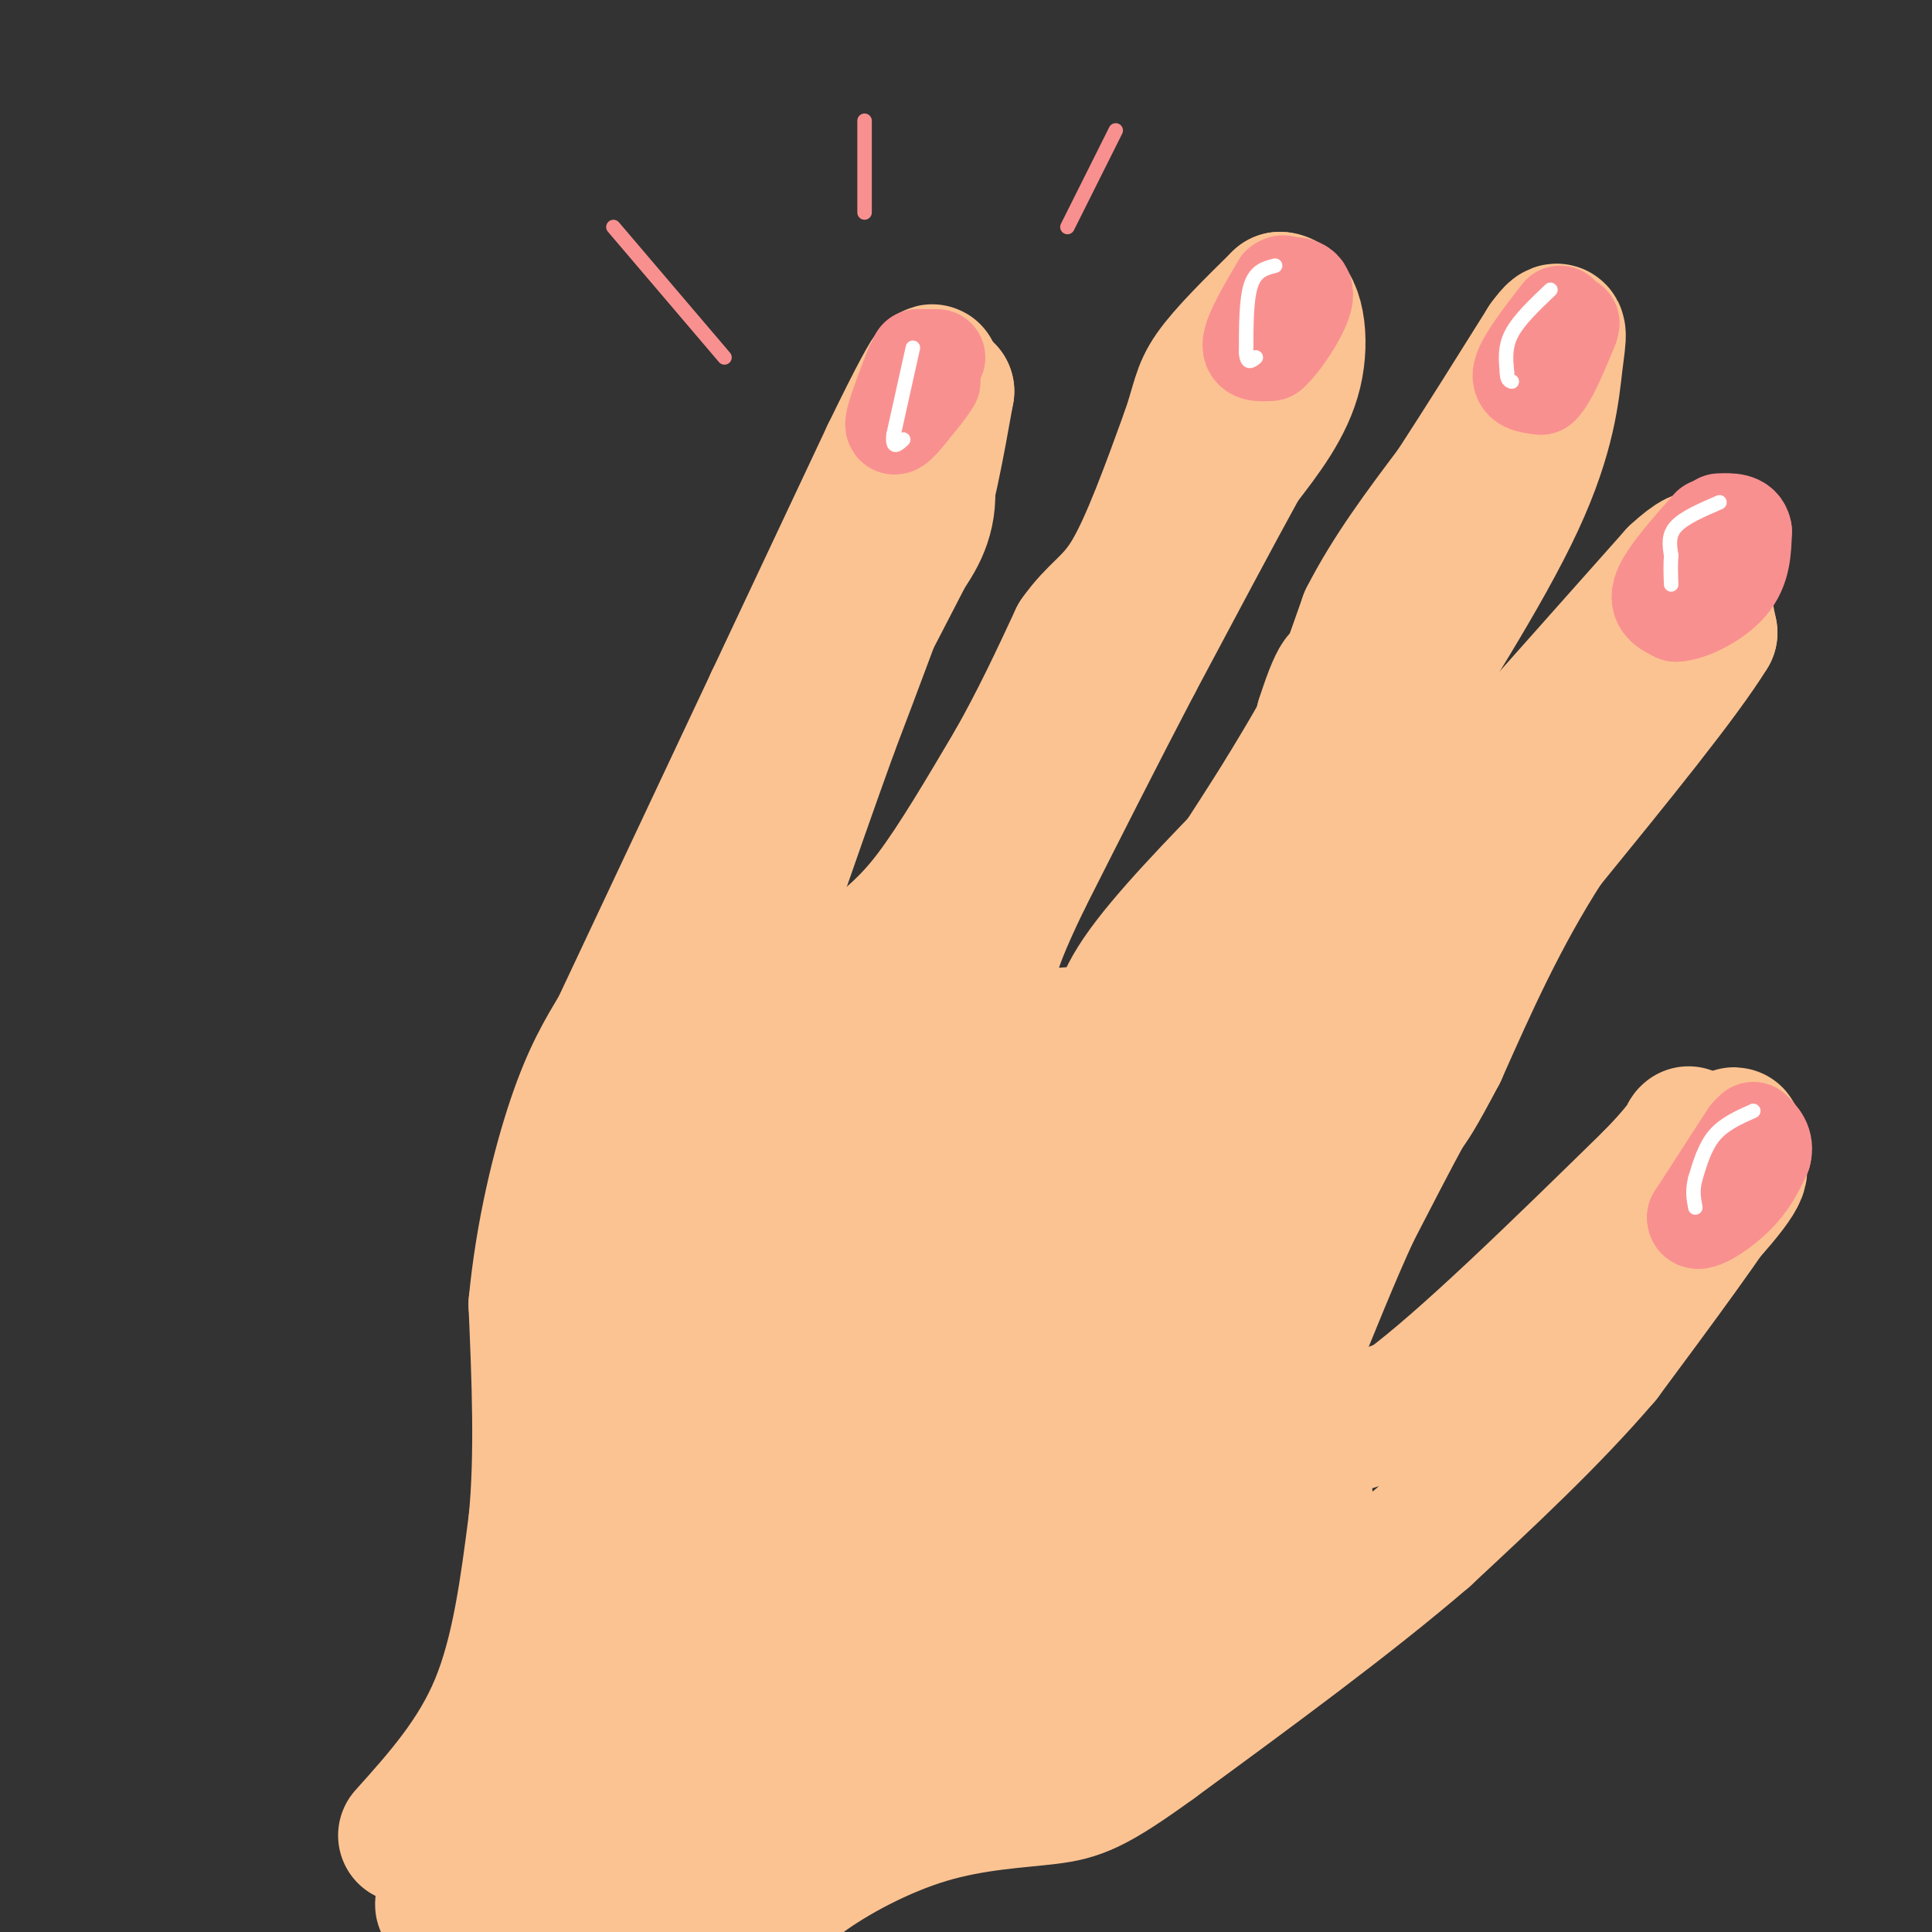 <svg viewBox='0 0 400 400' version='1.1' xmlns='http://www.w3.org/2000/svg' xmlns:xlink='http://www.w3.org/1999/xlink'><rect x="0" y="0" width="400" height="400" fill="#333333" stroke="none"/><g fill='none' stroke='rgb(252,195,146)' stroke-width='28' stroke-linecap='round' stroke-linejoin='round'><path d='M84,380c7.250,-8.083 14.500,-16.167 19,-27c4.500,-10.833 6.250,-24.417 8,-38'/><path d='M111,315c1.333,-13.833 0.667,-29.417 0,-45'/><path d='M111,270c1.378,-14.600 4.822,-28.600 8,-38c3.178,-9.400 6.089,-14.200 9,-19'/><path d='M128,213c6.833,-14.500 19.417,-41.250 32,-68'/><path d='M160,145c9.333,-19.833 16.667,-35.417 24,-51'/><path d='M184,94c5.867,-12.111 8.533,-16.889 9,-17c0.467,-0.111 -1.267,4.444 -3,9'/><path d='M190,86c0.289,4.778 2.511,12.222 2,18c-0.511,5.778 -3.756,9.889 -7,14'/><path d='M185,118c-3.133,6.444 -7.467,15.556 -7,15c0.467,-0.556 5.733,-10.778 11,-21'/><path d='M189,112c3.000,-8.667 5.000,-19.833 7,-31'/><path d='M196,81c-0.500,0.167 -5.250,16.083 -10,32'/><path d='M186,113c-4.000,11.667 -9.000,24.833 -14,38'/><path d='M172,151c-4.333,12.000 -8.167,23.000 -12,34'/><path d='M160,185c-2.167,8.333 -1.583,12.167 -1,16'/><path d='M159,201c-0.405,3.440 -0.917,4.042 0,6c0.917,1.958 3.262,5.274 7,4c3.738,-1.274 8.869,-7.137 14,-13'/><path d='M180,198c4.311,-3.711 8.089,-6.489 13,-13c4.911,-6.511 10.956,-16.756 17,-27'/><path d='M210,158c5.000,-8.833 9.000,-17.417 13,-26'/><path d='M223,132c3.933,-5.644 7.267,-6.756 11,-13c3.733,-6.244 7.867,-17.622 12,-29'/><path d='M246,90c2.356,-6.733 2.244,-9.067 5,-13c2.756,-3.933 8.378,-9.467 14,-15'/><path d='M265,62c3.333,0.156 4.667,8.044 3,15c-1.667,6.956 -6.333,12.978 -11,19'/><path d='M257,96c-5.500,10.000 -13.750,25.500 -22,41'/><path d='M235,137c-7.500,14.333 -15.250,29.667 -23,45'/><path d='M212,182c-5.000,10.333 -6.000,13.667 -7,17'/><path d='M205,199c-1.667,4.333 -2.333,6.667 -3,9'/><path d='M202,208c0.111,2.733 1.889,5.067 6,6c4.111,0.933 10.556,0.467 17,0'/><path d='M225,214c3.711,0.133 4.489,0.467 10,-6c5.511,-6.467 15.756,-19.733 26,-33'/><path d='M261,175c0.167,0.167 -12.417,17.083 -25,34'/><path d='M236,209c-5.044,5.022 -5.156,0.578 0,-7c5.156,-7.578 15.578,-18.289 26,-29'/><path d='M262,173c5.778,-6.511 7.222,-8.289 10,-15c2.778,-6.711 6.889,-18.356 11,-30'/><path d='M283,128c4.833,-9.500 11.417,-18.250 18,-27'/><path d='M301,101c6.167,-9.500 12.583,-19.750 19,-30'/><path d='M320,71c3.488,-4.821 2.708,-1.875 2,4c-0.708,5.875 -1.345,14.679 -8,29c-6.655,14.321 -19.327,34.161 -32,54'/><path d='M282,158c-9.000,17.333 -15.500,33.667 -22,50'/><path d='M260,208c-4.400,10.889 -4.400,13.111 -4,12c0.400,-1.111 1.200,-5.556 2,-10'/><path d='M258,210c3.000,-11.833 9.500,-36.417 16,-61'/><path d='M274,149c3.644,-11.489 4.756,-9.711 3,-5c-1.756,4.711 -6.378,12.356 -11,20'/><path d='M266,164c-6.500,10.500 -17.250,26.750 -28,43'/><path d='M238,207c-4.667,7.500 -2.333,4.750 0,2'/><path d='M260,221c0.000,0.000 0.100,0.100 0.1,0.1'/><path d='M260,221c0.000,0.000 8.000,-11.000 8,-11'/><path d='M268,210c3.833,-5.000 9.417,-12.000 15,-19'/><path d='M283,191c6.500,-7.667 15.250,-17.333 24,-27'/><path d='M307,164c10.667,-12.000 25.333,-28.500 40,-45'/><path d='M347,119c7.511,-7.000 6.289,-2.000 6,2c-0.289,4.000 0.356,7.000 1,10'/><path d='M354,131c-5.500,9.000 -19.750,26.500 -34,44'/><path d='M320,175c-9.333,14.500 -15.667,28.750 -22,43'/><path d='M298,218c-4.833,9.167 -5.917,10.583 -7,12'/><path d='M291,230c-3.000,5.500 -7.000,13.250 -11,21'/><path d='M280,251c-4.000,8.667 -8.500,19.833 -13,31'/><path d='M267,282c-2.226,6.690 -1.292,7.917 -1,10c0.292,2.083 -0.060,5.024 4,5c4.060,-0.024 12.530,-3.012 21,-6'/><path d='M291,291c12.000,-8.833 31.500,-27.917 51,-47'/><path d='M342,244c9.488,-9.726 7.708,-10.542 7,-8c-0.708,2.542 -0.345,8.440 -2,14c-1.655,5.560 -5.327,10.780 -9,16'/><path d='M338,266c-5.000,7.667 -13.000,18.833 -21,30'/><path d='M317,296c-5.500,6.833 -8.750,8.917 -12,11'/><path d='M305,307c-2.800,2.867 -3.800,4.533 -2,2c1.800,-2.533 6.400,-9.267 11,-16'/><path d='M314,293c10.111,-11.111 29.889,-30.889 39,-41c9.111,-10.111 7.556,-10.556 6,-11'/><path d='M359,241c0.933,-3.400 0.267,-6.400 0,-6c-0.267,0.400 -0.133,4.200 0,8'/><path d='M359,243c-4.500,7.667 -15.750,22.833 -27,38'/><path d='M332,281c-10.667,12.500 -23.833,24.750 -37,37'/><path d='M295,318c-15.500,13.333 -35.750,28.167 -56,43'/><path d='M239,361c-12.507,9.067 -15.775,10.234 -22,11c-6.225,0.766 -15.407,1.129 -25,4c-9.593,2.871 -19.598,8.249 -26,13c-6.402,4.751 -9.201,8.876 -12,13'/><path d='M101,397c-1.711,-1.622 -3.422,-3.244 -6,-3c-2.578,0.244 -6.022,2.356 0,-4c6.022,-6.356 21.511,-21.178 37,-36'/><path d='M132,354c9.578,-12.356 15.022,-25.244 19,-47c3.978,-21.756 6.489,-52.378 9,-83'/><path d='M160,224c0.994,-15.045 -1.022,-11.156 -2,-10c-0.978,1.156 -0.917,-0.419 -6,3c-5.083,3.419 -15.309,11.834 -20,29c-4.691,17.166 -3.845,43.083 -3,69'/><path d='M129,315c-4.022,26.067 -12.578,56.733 -15,70c-2.422,13.267 1.289,9.133 5,5'/><path d='M119,390c3.389,2.745 9.362,7.107 20,0c10.638,-7.107 25.941,-25.683 39,-37c13.059,-11.317 23.874,-15.376 35,-19c11.126,-3.624 22.563,-6.812 34,-10'/><path d='M247,324c10.756,0.000 20.644,5.000 23,-3c2.356,-8.000 -2.822,-29.000 -8,-50'/><path d='M262,271c-1.798,-15.548 -2.292,-29.417 3,-45c5.292,-15.583 16.369,-32.881 12,-26c-4.369,6.881 -24.185,37.940 -44,69'/><path d='M233,269c-7.794,13.009 -5.279,11.030 -2,2c3.279,-9.030 7.322,-25.111 11,-32c3.678,-6.889 6.990,-4.585 -1,-7c-7.990,-2.415 -27.283,-9.547 -38,-12c-10.717,-2.453 -12.859,-0.226 -15,2'/><path d='M188,222c-2.905,11.798 -2.667,40.292 -11,72c-8.333,31.708 -25.238,66.631 -32,80c-6.762,13.369 -3.381,5.185 0,-3'/><path d='M145,371c5.814,-10.018 20.348,-33.563 39,-58c18.652,-24.437 41.422,-49.767 51,-61c9.578,-11.233 5.963,-8.371 -1,-8c-6.963,0.371 -17.275,-1.751 -23,-2c-5.725,-0.249 -6.862,1.376 -8,3'/><path d='M203,245c-2.182,2.190 -3.637,6.163 -1,11c2.637,4.837 9.365,10.536 12,17c2.635,6.464 1.179,13.693 0,20c-1.179,6.307 -2.079,11.690 -12,28c-9.921,16.310 -28.863,43.545 -30,49c-1.137,5.455 15.532,-10.870 26,-27c10.468,-16.130 14.734,-32.065 19,-48'/><path d='M217,295c5.511,-12.276 9.790,-18.967 16,-25c6.210,-6.033 14.352,-11.409 18,-12c3.648,-0.591 2.801,3.601 2,14c-0.801,10.399 -1.555,27.004 -7,41c-5.445,13.996 -15.581,25.384 -23,33c-7.419,7.616 -12.120,11.462 -14,12c-1.880,0.538 -0.940,-2.231 0,-5'/><path d='M209,353c0.418,-4.853 1.463,-14.486 8,-29c6.537,-14.514 18.568,-33.907 22,-35c3.432,-1.093 -1.734,16.116 -3,24c-1.266,7.884 1.367,6.442 4,5'/><path d='M240,318c-5.600,-0.556 -21.600,-4.444 -31,-8c-9.400,-3.556 -12.200,-6.778 -15,-10'/><path d='M192,266c1.583,5.500 3.167,11.000 7,17c3.833,6.000 9.917,12.500 16,19'/></g>
<g fill='none' stroke='rgb(249,144,144)' stroke-width='20' stroke-linecap='round' stroke-linejoin='round'><path d='M190,74c0.000,0.000 4.000,0.000 4,0'/><path d='M189,76c-2.083,5.417 -4.167,10.833 -4,12c0.167,1.167 2.583,-1.917 5,-5'/><path d='M190,83c1.333,-1.500 2.167,-2.750 3,-4'/><path d='M265,59c-2.833,4.833 -5.667,9.667 -6,12c-0.333,2.333 1.833,2.167 4,2'/><path d='M263,73c2.356,-2.000 6.244,-8.000 7,-11c0.756,-3.000 -1.622,-3.000 -4,-3'/><path d='M266,59c-0.667,-0.500 -0.333,-0.250 0,0'/><path d='M323,65c-3.667,4.750 -7.333,9.500 -8,12c-0.667,2.500 1.667,2.750 4,3'/><path d='M319,80c1.667,-1.500 3.833,-6.750 6,-12'/><path d='M325,68c0.833,-2.000 -0.083,-1.000 -1,0'/><path d='M354,109c-4.417,5.000 -8.833,10.000 -10,13c-1.167,3.000 0.917,4.000 3,5'/><path d='M347,127c2.778,-0.067 8.222,-2.733 11,-6c2.778,-3.267 2.889,-7.133 3,-11'/><path d='M361,110c-0.333,-2.167 -2.667,-2.083 -5,-2'/><path d='M362,235c0.000,0.000 -11.000,17.000 -11,17'/><path d='M351,252c-0.200,2.156 4.800,-0.956 8,-4c3.200,-3.044 4.600,-6.022 6,-9'/><path d='M365,239c0.667,-2.333 -0.667,-3.667 -2,-5'/></g>
<g fill='none' stroke='rgb(255,255,255)' stroke-width='3' stroke-linecap='round' stroke-linejoin='round'><path d='M189,72c0.000,0.000 -4.000,18.000 -4,18'/><path d='M185,90c-0.333,3.167 0.833,2.083 2,1'/><path d='M264,55c-2.000,0.500 -4.000,1.000 -5,4c-1.000,3.000 -1.000,8.500 -1,14'/><path d='M258,73c0.167,2.500 1.083,1.750 2,1'/><path d='M321,60c-3.250,3.083 -6.500,6.167 -8,9c-1.500,2.833 -1.250,5.417 -1,8'/><path d='M312,77c0.000,1.667 0.500,1.833 1,2'/><path d='M356,104c-3.667,1.583 -7.333,3.167 -9,5c-1.667,1.833 -1.333,3.917 -1,6'/><path d='M346,115c-0.167,2.000 -0.083,4.000 0,6'/><path d='M363,230c-3.000,1.333 -6.000,2.667 -8,5c-2.000,2.333 -3.000,5.667 -4,9'/><path d='M351,244c-0.667,2.500 -0.333,4.250 0,6'/></g>
<g fill='none' stroke='rgb(249,144,144)' stroke-width='3' stroke-linecap='round' stroke-linejoin='round'><path d='M127,47c0.000,0.000 23.000,27.000 23,27'/><path d='M179,25c0.000,0.000 0.000,19.000 0,19'/><path d='M231,27c0.000,0.000 -10.000,20.000 -10,20'/></g>
</svg>